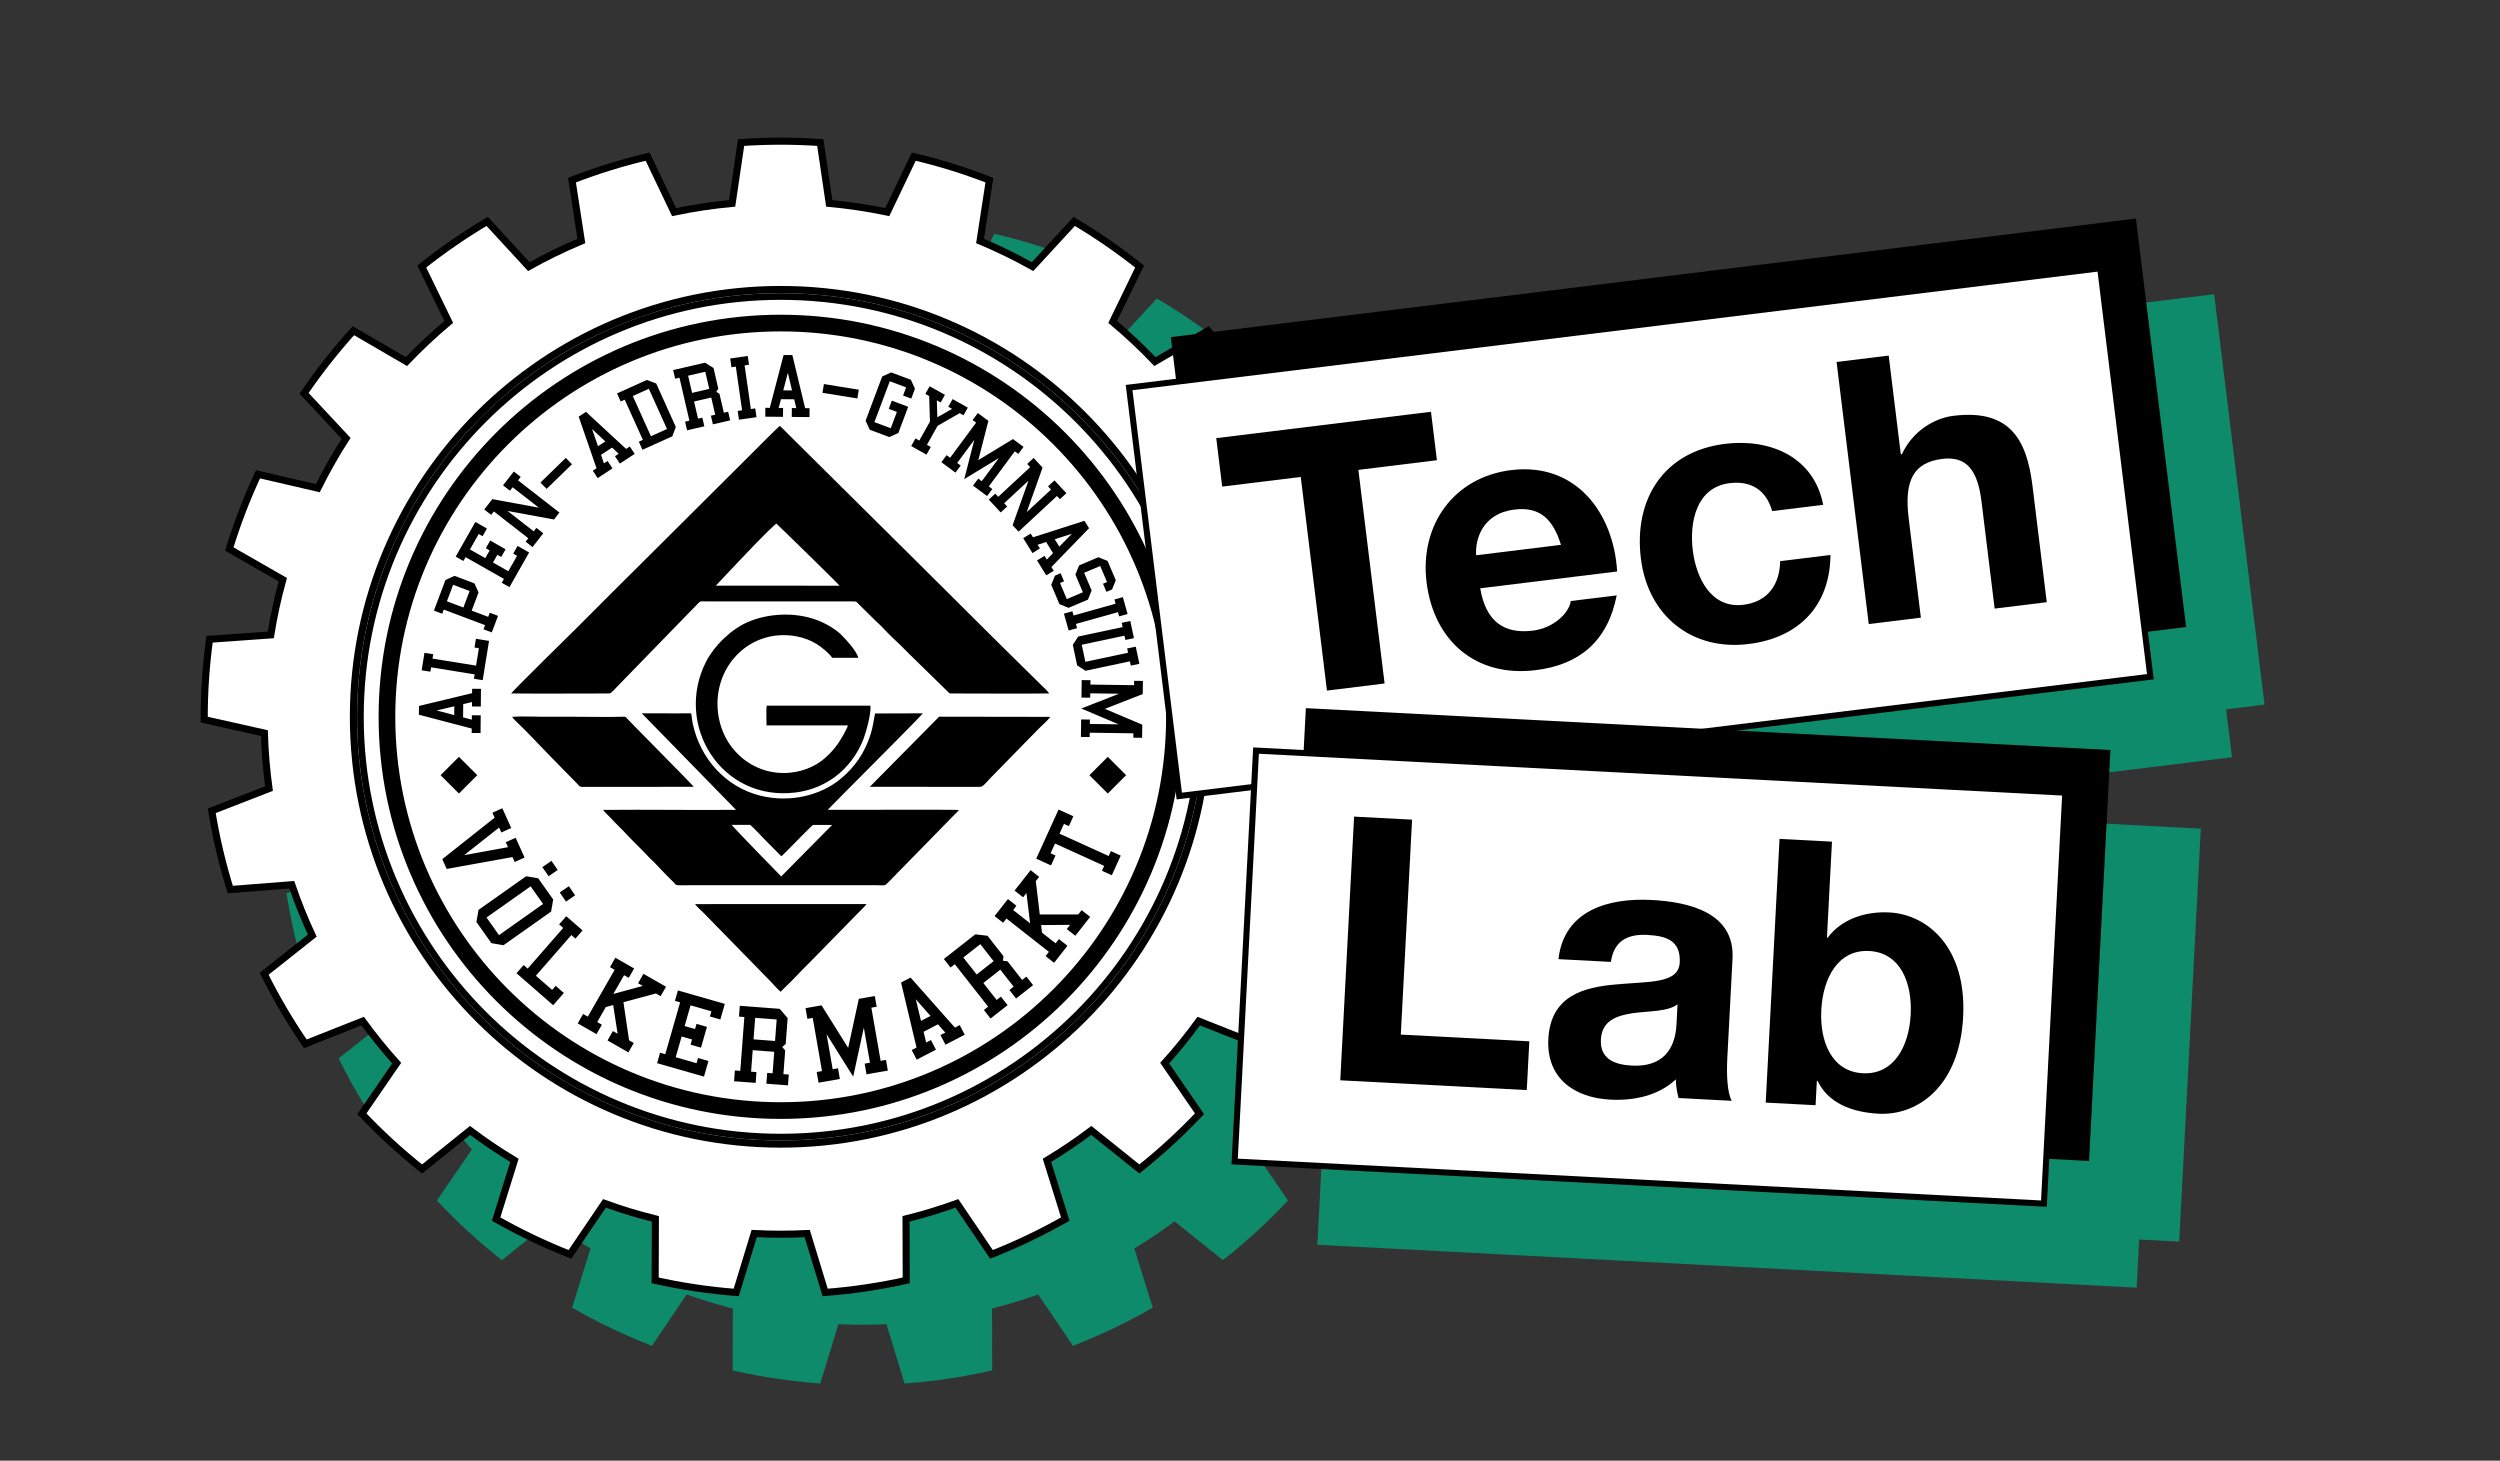 <?xml version="1.0" encoding="utf-8"?>
<!-- Generator: Adobe Illustrator 15.0.0, SVG Export Plug-In . SVG Version: 6.00 Build 0)  -->
<!DOCTYPE svg PUBLIC "-//W3C//DTD SVG 1.0//EN" "http://www.w3.org/TR/2001/REC-SVG-20010904/DTD/svg10.dtd">
<svg version="1.0" id="Ebene_1" xmlns="http://www.w3.org/2000/svg" xmlns:xlink="http://www.w3.org/1999/xlink" x="0px" y="0px"
	 width="1261.42px" height="737.008px" viewBox="0 0 1261.42 737.008" enable-background="new 0 0 1261.42 737.008"
	 xml:space="preserve">
<rect x="0" y="0" width="1261.42" height="737.008" fill="#333333" stroke="none"/>
<g>
	<defs>
		<rect id="SVGID_1_" x="101.254" y="69.44" width="1041.359" height="628.629"/>
	</defs>
	<clipPath id="SVGID_2_">
		<use xlink:href="#SVGID_1_"  overflow="visible"/>
	</clipPath>
	<path clip-path="url(#SVGID_2_)" fill="#0E8B6B" d="M1142.611,355.538l-25.425-207.087l-489.305,60.077l1.339,10.922l-3.934,2.291
		c-6.15-6.387-12.704-12.537-19.512-18.316l13.659-28.133l-1.125-0.896c-10.55-8.405-21.775-16.149-33.366-23.018l-1.253-0.741
		l-21.139,22.94c-7.899-4.365-16.059-8.345-24.293-11.851l4.753-30.899l-1.346-0.524c-12.499-4.858-25.489-8.891-38.605-11.991
		l-1.411-0.332l-13.454,28.174c-8.805-1.798-17.823-3.156-26.847-4.046l-4.545-30.892l-1.445-0.096
		c-6.888-0.468-13.687-0.707-20.209-0.707c-6.523,0-13.318,0.239-20.2,0.707l-1.445,0.096l-4.56,30.892
		c-9.022,0.89-18.037,2.248-26.841,4.046l-13.461-28.183l-1.41,0.335c-13.111,3.106-26.097,7.142-38.6,11.997l-1.345,0.524
		l4.762,30.899c-8.203,3.49-16.369,7.471-24.305,11.851l-21.143-22.94l-1.252,0.744c-11.582,6.866-22.808,14.61-33.364,23.015
		l-1.128,0.896l13.665,28.133c-6.805,5.779-13.358,11.929-19.509,18.316l-26.952-15.681l-0.977,1.079
		c-9.043,9.97-17.512,20.721-25.176,31.956l-0.809,1.187l21.351,22.867c-4.663,7.322-9.046,15.044-13.055,22.993l-30.384-7.04
		l-0.617,1.32c-5.763,12.354-10.689,25.186-14.642,38.138l-0.418,1.37l27.166,15.569c-2.266,8.383-4.129,16.93-5.543,25.452
		l-31.094,2.226l-0.195,1.444c-1.805,13.241-2.716,26.698-2.716,39.998c0,0.332,0.006,0.666,0.012,1.026l0.031,1.404l30.512,6.863
		c0.3,8.517,1.017,17.081,2.126,25.505l-29.075,11.3l0.232,1.436c2.223,13.668,5.407,27.191,9.465,40.189l0.427,1.371l31.228-2.446
		c2.746,7.893,5.912,15.745,9.421,23.381l-24.454,19.369l0.648,1.305c6.157,12.376,13.235,24.404,21.034,35.751l0.81,1.182
		l29.113-11.536c4.876,6.638,10.118,13.114,15.606,19.276l-17.668,25.729l0.998,1.057c9.555,10.09,19.884,19.568,30.701,28.161
		l1.122,0.896l24.395-19.58c6.497,4.845,13.324,9.455,20.321,13.727l-9.307,29.817l1.262,0.713
		c12.183,6.925,24.863,12.989,37.682,18.018l1.339,0.527l17.54-25.911c7.531,2.686,15.355,5.069,23.298,7.1l-0.103,31.239
		l1.411,0.313c13.6,3.022,27.523,5.097,41.383,6.16l1.435,0.111l9.121-29.916c8.042,0.359,16.245,0.356,24.265,0l9.123,29.916
		l1.439-0.111c13.87-1.067,27.789-3.138,41.367-6.16l1.414-0.313l-0.099-31.239c7.952-2.03,15.776-4.411,23.297-7.1l17.544,25.911
		l1.339-0.527c12.803-5.025,25.48-11.086,37.675-18.018l1.259-0.713l-9.3-29.817c6.978-4.256,13.801-8.866,20.324-13.727
		l24.392,19.58l1.125-0.896c10.813-8.593,21.144-18.066,30.697-28.161l0.998-1.057l-17.664-25.729
		c5.48-6.162,10.72-12.636,15.603-19.276l19.989,7.921l-3.035,57.895l-0.08,1.531l411.855,21.583l1.531,0.08l1.273-24.307
		l20.191,1.057l10.919-208.354l-194.715-10.206l208.909-25.65l1.522-0.186l-2.967-24.163L1142.611,355.538z"/>
	<path clip-path="url(#SVGID_2_)" fill="#FFFFFF" d="M393.917,575.43c118.052,0,213.752-95.7,213.752-213.752
		c0-118.052-95.7-213.749-213.752-213.749c-118.052,0-213.752,95.697-213.752,213.749
		C180.166,479.729,275.866,575.43,393.917,575.43"/>
</g>
<g>
	<defs>
		<path id="SVGID_3_" d="M180.167,361.681c0,118.048,95.699,213.749,213.751,213.749c117.705,0,213.191-95.13,213.749-212.704
			v-2.093c-0.558-117.575-96.044-212.704-213.749-212.704C275.866,147.929,180.167,243.629,180.167,361.681"/>
	</defs>
	<clipPath id="SVGID_4_">
		<use xlink:href="#SVGID_3_"  overflow="visible"/>
	</clipPath>
	<path clip-path="url(#SVGID_4_)" fill-rule="evenodd" clip-rule="evenodd" d="M268.711,276.038l-3.494-2.716l1.354-1.742
		l-17.388-13.532l-1.355,1.742l-3.487-2.719l4.067-5.233l23.474,4.31l-13.213-10.283l-1.354,1.739l-3.491-2.719l5.425-6.972
		l3.491,2.719l-1.355,1.739l20.879,16.25l-2.716,3.491l-23.474-4.306l13.216,10.283l1.355-1.739l3.491,2.716L268.711,276.038z
		 M438.826,216.813l-2.068-4.554l8.37-22.289l4.554-2.065l9.905,3.717l2.068,4.557l-1.86,4.951l-4.142-1.556l1.547-4.12l-8.24-3.097
		l-7.747,20.628l8.24,3.094l3.097-8.24l-4.12-1.547l1.556-4.145l8.262,3.106l-4.964,13.213l-4.554,2.068L438.826,216.813z
		 M466.903,198.74l2.164-3.86l7.719,4.328l-2.164,3.856l-1.928-1.078l0.254,8.553l7.465-4.229l-1.931-1.079l2.164-3.859l7.682,4.3
		l-2.164,3.859l-1.922-1.075l-11.145,6.383l-5.385,9.61l1.932,1.082l-2.164,3.86l-7.719-4.325l2.163-3.86l1.929,1.079l5.385-9.607
		l-0.41-12.859L466.903,198.74z M474.994,233.207l2.636-3.553l1.773,1.311l13.116-17.701l-1.77-1.315l2.632-3.552l5.329,3.946
		l-5.09,19.831l17.494-10.636l5.326,3.946l-2.632,3.556l-1.773-1.314l-13.12,17.701l1.773,1.315l-2.635,3.553l-7.099-5.258
		l2.635-3.556l1.773,1.311l8.656-11.678l-17.494,10.637l5.087-19.832l-8.655,11.682l1.773,1.311l-2.635,3.556L474.994,233.207z
		 M498.915,252.093l3.243-3.014l1.5,1.615l16.142-14.995l-1.503-1.615l3.242-3.01l4.511,4.855l-8.007,22.479l12.267-11.396
		l-1.501-1.616l3.24-3.01l6.014,6.47l-3.243,3.013l-1.5-1.618l-19.382,18.009l-3.01-3.24l8.007-22.482l-12.267,11.399l1.501,1.615
		l-3.24,3.014L498.915,252.093z M516.285,271.552l3.76-2.331l1.166,1.881l25.982-8.308l2.306,3.723l-18.982,19.587l1.166,1.879
		l-3.76,2.334l-4.666-7.521l3.76-2.334l1.166,1.878l3.137-3.245l-3.472-5.605l-4.306,1.373l1.166,1.875l-3.761,2.335
		L516.285,271.552z M540.838,269.314l-8.647,2.787l2.307,3.72L540.838,269.314z M535.149,289.238l1.727,4.074l-2.031,0.861
		l3.435,8.107l8.107-3.435l-3.779-8.925l1.875-4.635l9.741-4.126l4.638,1.879l4.126,9.74l-1.876,4.638l-2.849,1.206l-1.723-4.077
		l2.027-0.858l-3.432-8.107l-8.106,3.432l3.778,8.925l-1.878,4.638l-9.744,4.126l-4.634-1.879l-4.127-9.74l1.879-4.638
		L535.149,289.238z M536.82,309.631l4.263-1.194l0.595,2.124l21.214-5.949l-0.596-2.121l4.263-1.197l2.381,8.51l-4.26,1.191
		l-0.595-2.121l-21.214,5.946l0.595,2.124l-4.262,1.193L536.82,309.631z M570.316,313.344l1.836,8.644l-4.328,0.917l-0.459-2.157
		l-21.552,4.575l1.826,8.612l21.555-4.572l-0.459-2.161l4.328-0.915l1.835,8.64l-4.327,0.921l-0.459-2.158l-22.42,4.756
		l-4.195-2.722l-2.197-10.351l2.725-4.191l22.423-4.762l-0.459-2.158L570.316,313.344z M545.788,343.146l4.424,0.062l-0.031,2.204
		l22.03,0.313l0.031-2.204l4.423,0.062l-0.089,6.628l-19.072,7.453l18.851,7.985l-0.093,6.628l-4.423-0.063l0.031-2.204l-22.03-0.31
		l-0.034,2.204l-4.424-0.063l0.124-8.832l4.424,0.059l-0.031,2.207l14.54,0.205l-18.855-7.986l19.072-7.452l-14.537-0.208
		l-0.031,2.207l-4.424-0.065L545.788,343.146z M558.955,381.875l9.253,9.257l-9.253,9.257l-9.264-9.257L558.955,381.875z
		 M231.565,381.875l9.257,9.257l-9.257,9.257l-9.257-9.257L231.565,381.875z M282.435,450.311l4.6-3.159l3.159,4.601l-4.6,3.159
		L282.435,450.311z M273.649,437.522l4.604-3.162l3.159,4.601l-4.601,3.162L273.649,437.522z M560.988,441.621l-4.982-2.267
		l1.126-2.464l-24.804-11.278l-2.242,4.929l2.484,1.128l-2.263,4.982l-7.459-3.396l11.278-24.797l7.459,3.395l-2.263,4.979
		l-2.484-1.128l-2.241,4.929l24.795,11.278l1.125-2.465l4.976,2.267L560.988,441.621z M531.863,485.797l-4.3-3.376l1.68-2.145
		l-21.428-16.818l-1.686,2.143l-4.3-3.376l6.74-8.584l4.296,3.376l-1.671,2.139l8.569,6.724l-1.851-15.29l-1.692,2.152l-4.3-3.376
		l8.097-10.321l4.303,3.376l-1.686,2.155l2.002,16.852l19.429-0.033l1.686-2.151l4.306,3.376l-7.493,9.545l-4.306-3.379l1.687-2.142
		l-14.648,0.127l0.465,3.821l6.86,5.379l1.674-2.136l4.306,3.376L531.863,485.797z M492.78,491.688l8.572-6.722l-6.728-8.562
		l-8.562,6.721L492.78,491.688z M499.808,513.918l-3.373-4.306l2.139-1.681l-16.815-21.431l-2.139,1.684l-3.379-4.304l15.875-12.459
		l6.135,0.741l8.076,10.289l-0.276,2.3l2.298,0.276l7.396,9.428l2.146-1.684l3.379,4.306l-8.594,6.74l-3.373-4.3l2.146-1.684
		l-6.728-8.565l-8.559,6.721l6.718,8.563l2.145-1.684l3.379,4.306L499.808,513.918z M462.083,504.193l2.625,10.925l4.809-2.499
		L462.083,504.193z M462.551,534.676l-2.53-4.854l2.434-1.262l-7.81-32.81l4.806-2.498l22.37,25.241l2.424-1.262l2.524,4.854
		l-9.707,5.044l-2.523-4.852l2.427-1.262l-3.714-4.177l-7.232,3.762l1.286,5.434l2.428-1.261l2.523,4.854L462.551,534.676z
		 M413.017,546.296l-0.942-5.392l2.684-0.468l-4.684-26.834l-2.684,0.468l-0.943-5.389l8.076-1.41l13.436,21.453l5.372-24.736
		l8.07-1.41l0.945,5.388l-2.687,0.469l4.684,26.834l2.684-0.469l0.949,5.392l-10.763,1.879l-0.94-5.392l2.682-0.468l-3.094-17.708
		l-5.366,24.739l-13.436-21.453l3.091,17.705l2.684-0.468l0.943,5.391L413.017,546.296z M380.209,524.424l10.853,0.825l0.825-10.854
		l-10.854-0.824L380.209,524.424z M370.382,545.567l0.415-5.453l2.719,0.205l2.061-27.164l-2.719-0.204l0.416-5.456l20.123,1.528
		l4.027,4.689l-0.989,13.046l-1.758,1.506l1.51,1.759l-0.909,11.947l2.719,0.208l-0.415,5.456l-10.891-0.828l0.416-5.455
		l2.715,0.208l0.828-10.854l-10.857-0.824l-0.821,10.854l2.719,0.208l-0.419,5.453L370.382,545.567z M331.543,536.447l1.507-5.258
		l2.62,0.75l7.502-26.19l-2.623-0.75l1.507-5.258l23.657,6.777l-2.254,7.877l-5.261-1.507l0.75-2.619l-10.518-3.014l-2.998,10.466
		l5.261,1.508l0.75-2.623l5.258,1.507l-3.004,10.5l-5.261-1.504l0.75-2.623l-5.258-1.506l-2.997,10.466l10.518,3.013l0.75-2.623
		l5.258,1.507l-2.257,7.88L331.543,536.447z M291.502,516.358l2.722-4.746l2.366,1.354l13.547-23.632l-2.362-1.354l2.719-4.747
		l9.467,5.429l-2.721,4.743l-2.357-1.35l-5.415,9.449l14.858-4.036l-2.371-1.36l2.722-4.746l11.377,6.524l-2.719,4.747l-2.374-1.36
		l-16.388,4.417l2.84,19.215l2.372,1.361l-2.722,4.745l-10.522-6.032l2.719-4.746l2.365,1.354l-2.241-14.478l-3.714,1.014
		l-4.337,7.564l2.359,1.352l-2.722,4.743L291.502,516.358z M260.616,491.059l3.596-4.123l2.056,1.792l17.906-20.526l-2.052-1.792
		l3.596-4.123l8.23,7.18l-3.596,4.123l-2.055-1.792l-17.909,20.526l8.203,7.155l1.791-2.053l4.124,3.597l-5.388,6.175
		L260.616,491.059z M245.491,462.943l6.281,8.891l22.246-15.724l-6.281-8.892L245.491,462.943z M240.388,465.206l1.048-6.095
		l24.038-16.991l6.095,1.048l7.552,10.679l-1.048,6.099l-24.038,16.989l-6.095-1.049L240.388,465.206z M253.446,407.812l4.504,9.97
		l-4.985,2.254l-1.125-2.493l-17.631,13.941l22.114-4.021l-1.129-2.492l4.985-2.254l4.508,9.971l-4.988,2.251l-1.123-2.49
		l-33.189,5.993l-2.229-4.936l26.428-20.948l-1.125-2.491L253.446,407.812z M414.995,198.191l0.713-4.411l17.606,2.842l-0.713,4.415
		L414.995,198.191z M397.526,188.091l-2.322,8.869l4.424,0.044L397.526,188.091z M386.133,210.238l0.047-4.47l2.232,0.021
		l6.966-26.66l4.427,0.043l6.442,26.791l2.235,0.022l-0.044,4.47l-8.94-0.087l0.043-4.47l2.235,0.022l-1.051-4.437l-6.659-0.063
		l-1.184,4.412l2.235,0.022l-0.043,4.47L386.133,210.238z M372.849,211.767l-0.635-4.427l2.213-0.317l-3.15-22.035l-2.213,0.316
		l-0.632-4.424l8.847-1.268l0.636,4.427l-2.214,0.316l3.153,22.036l2.21-0.316l0.636,4.424L372.849,211.767z M349.198,198.235
		l8.665-2.003l-1.999-8.665l-8.668,2L349.198,198.235z M346.675,217.12l-1.004-4.355l2.176-0.502l-5.007-21.689l-2.176,0.502
		l-1.008-4.355l16.09-3.714l4.269,2.663l2.409,10.447l-0.989,1.587l1.584,0.989l2.207,9.558l2.179-0.505l1.005,4.355l-8.711,2.012
		l-1.008-4.355l2.179-0.503l-2.002-8.667l-8.665,2.002l2,8.665l2.179-0.502l1.004,4.355L346.675,217.12z M328.443,220.115
		l8.107-3.661l-9.155-20.287l-8.106,3.658L328.443,220.115z M324.171,226.948l-1.838-4.077l2.037-0.918l-9.158-20.29l-2.037,0.921
		l-1.838-4.077l15.051-6.789l4.706,1.78l9.908,21.948l-1.78,4.709L324.171,226.948z M298.738,216.482l2.995,8.671l3.704-2.421
		L298.738,216.482z M301.559,241.23l-2.446-3.742l1.873-1.221l-9.006-26.044l3.701-2.422l20.235,18.71l1.872-1.225l2.443,3.745
		l-7.484,4.889l-2.446-3.742l1.873-1.225l-3.336-3.103l-5.577,3.643l1.467,4.328l1.869-1.225l2.446,3.745L301.559,241.23z
		 M275.822,246.68l-3.119-3.203l12.779-12.44l3.119,3.202L275.822,246.68z M257.057,296.254l-3.887-2.208l1.103-1.943l-19.357-10.99
		l-1.103,1.943l-3.888-2.207l9.933-17.491l5.831,3.308l-2.207,3.888l-1.944-1.104l-4.414,7.775l7.734,4.393l2.208-3.888
		l-1.944-1.103l2.207-3.888l7.775,4.415l-2.207,3.887l-1.944-1.103l-2.207,3.884l7.735,4.393l4.414-7.772l-1.944-1.104l2.208-3.887
		l5.831,3.311L257.057,296.254z M233.816,306.527l3.137-8.32l-8.324-3.138l-3.137,8.321L233.816,306.527z M248.141,319.092
		l-4.185-1.578l0.791-2.089l-20.83-7.853l-0.79,2.093l-4.182-1.575l5.825-15.451l4.582-2.074l10.028,3.779l2.078,4.585l-3.46,9.176
		l8.324,3.135l0.787-2.09l4.185,1.578L248.141,319.092z M243.547,343.186l-4.415-0.716l0.36-2.204l-21.977-3.553l-0.356,2.207
		l-4.412-0.713l1.426-8.826l4.412,0.713l-0.357,2.208l21.974,3.549l1.42-8.779l-2.204-0.357l0.713-4.414l6.618,1.072
		L243.547,343.186z M220.318,358.482l8.872,2.322l0.044-4.427L220.318,358.482z M242.468,369.872l-4.47-0.044l0.021-2.232
		l-26.66-6.969l0.043-4.424l26.791-6.445l0.025-2.232l4.467,0.044l-0.087,8.937l-4.47-0.043l0.022-2.232l-4.433,1.051l-0.066,6.659
		l4.412,1.181l0.022-2.232l4.47,0.043L242.468,369.872z M531.423,224.17c-35.187-35.192-83.802-56.955-137.505-56.955
		c-53.704,0-102.319,21.766-137.512,56.955c-35.189,35.192-56.955,83.808-56.955,137.508c-0.003,53.7,21.766,102.319,56.955,137.511
		c35.193,35.189,83.808,56.956,137.512,56.956c53.703,0,102.318-21.767,137.505-56.956c35.195-35.192,56.961-83.809,56.961-137.511
		C588.384,307.978,566.618,259.362,531.423,224.17 M393.918,158.798c56.025,0,106.739,22.708,143.457,59.423
		c36.714,36.714,59.426,87.435,59.426,143.457c0,56.025-22.712,106.746-59.426,143.46c-36.718,36.715-87.432,59.423-143.457,59.423
		c-56.026,0-106.746-22.708-143.461-59.423c-36.714-36.715-59.423-87.436-59.423-143.46c0-56.022,22.709-106.743,59.423-143.457
		C287.172,181.506,337.892,158.798,393.918,158.798 M542.679,212.914c-38.072-38.073-90.666-61.621-148.761-61.621
		c-58.096,0-110.696,23.551-148.765,61.624c-38.073,38.069-61.621,90.665-61.621,148.761s23.548,110.696,61.621,148.765
		c38.069,38.071,90.669,61.621,148.765,61.621c58.095,0,110.689-23.55,148.761-61.621c38.076-38.069,61.621-90.669,61.621-148.765
		S580.751,250.986,542.679,212.914 M393.918,147.926c59.022,0,112.465,23.927,151.139,62.61
		c38.686,38.68,62.61,92.119,62.61,151.142c0,59.026-23.924,112.466-62.61,151.146c-38.674,38.68-92.117,62.605-151.139,62.605
		c-59.03,0-112.466-23.926-151.146-62.605s-62.607-92.12-62.607-151.146s23.927-112.462,62.607-151.142
		C281.455,171.853,334.888,147.929,393.918,147.926 M350.708,456.182c0.468,0.76,1.826,2.037,2.536,2.769
		c0.471,0.49,0.949,0.825,1.423,1.312l33.832,34.618c1.782,1.829,3.527,3.879,5.344,5.54l5.599-5.506
		c1.838-1.909,3.54-3.667,5.375-5.577c1.693-1.76,3.789-3.763,5.46-5.493l21.673-22.138c0.657-0.688,5.037-4.979,5.298-5.555
		L350.708,456.182z M438.888,396.995l55.6,0.031c1.55-0.004,3.243-2.36,4.861-4.034l23.973-24.525
		c1.897-1.981,5.128-4.678,6.6-6.758l-56.075-0.087C471.215,364.292,443.116,392.716,438.888,396.995 M293.518,397.022l56.514-0.016
		c-0.275-0.598-14.7-15.141-15.584-16.062c-5.794-6.026-11.892-11.957-17.714-18.076c-0.97-1.023-0.728-1.293-2.675-1.231
		c-6.923,0.217-16.738,0.018-23.868,0.018H274.35c-4.883,0-11.291-0.356-15.988,0.044c0.521,0.856,3.131,3.416,4.251,4.436
		c2.176,1.984,10.748,10.984,13.032,13.371c2.849,2.968,5.946,6.033,8.699,8.903l6.591,6.706
		C291.592,395.801,292.305,397.022,293.518,397.022 M417.658,408.586c0.846-0.938,16.108-16.254,17.841-18.021
		c2.586-2.626,29.702-29.755,30.149-30.651l-24.138,0.087c-0.703,3.912-1.103,6.836-2.226,10.485
		c-2.92,9.438-8.28,16.929-15.407,22.732c-9.499,7.741-24.606,12.087-40.15,8.274c-17.462-4.285-30.303-18.635-34.085-35.927
		c-1.259-5.77-0.009-5.701-2.325-5.661c-7.62,0.139-15.789-0.062-23.499,0.015c7.053,7.224,37.564,38.471,47.549,48.697
		c-22.426,0.223-44.034-0.202-67.07,0.031c0.496,0.82,3.013,3.215,3.841,4.077c1.348,1.412,2.529,2.702,3.943,4.072
		c3.019,2.917,5.134,5.429,7.911,8.129c2.896,2.818,5.23,5.294,7.927,8.106c0.686,0.716,1.417,1.309,2.096,2.012
		c0.685,0.716,1.228,1.281,1.913,1.997c1.361,1.42,2.564,2.675,3.925,4.099c1.283,1.336,2.811,2.762,4.005,4.008
		c0.874,0.915,0.93,1.513,2.542,1.51l99.963-0.012c4.421,0,3.822,0.632,6.169-1.795l35.366-36.15
		c-1.77-0.252-49.4-0.093-54.652-0.097C425.154,408.604,422.367,408.643,417.658,408.586 M378.56,416.218L378.56,416.218
		c1.289,1.036,6.603,6.645,7.784,7.882l7.902,7.947c0.819-0.465,13.42-13.692,15.913-15.815l9.706,0.009l-25.688,25.988
		c-8.045-8.237-17.268-17.684-25.089-26.028L378.56,416.218z M439.154,356.073l-52.274-0.012c-0.356,1.386-0.121,8.045-0.114,9.96
		h41.036c-0.255,1.653-3.981,7.779-4.954,9.155c-2.223,3.125-4.133,5.175-6.79,7.49c-4.916,4.287-12.4,7.493-21.226,7.372
		c-15.001-0.198-27.92-10.807-31.627-25.523c-6.383-25.371,13.78-48.139,38.745-43.423c3.912,0.734,7.462,2.182,10.301,3.971
		c2.31,1.454,6.164,4.579,7.63,6.826l13.219,0.022c-1.138-3.816-6.073-9.027-8.634-11.628c-2.713-2.753-8.067-5.928-12.738-7.602
		c-10.981-3.934-24.28-3.23-34.508,1.237c-8.469,3.695-16.864,11.97-20.882,19.797c-16.424,31.981,7.552,70.9,45.175,66.138
		c13.178-1.668,24.15-9.01,30.793-20.107c1.342-2.236,2.344-4.275,3.351-6.814C436.904,369.819,439.722,359.725,439.154,356.073
		 M257.91,349.898c16.179,0.149,33.044,0.006,49.298,0.006c0.97,0,1.345-0.536,2.467-1.634c0.716-0.707,1.312-1.373,2.003-2.105
		l40.881-42.046c0.958-1.008,1.659-0.673,3.351-0.673l74.927-0.013c1.488,0.004,1.686,0.67,2.539,1.492l8.37,8.252
		c1.417,1.37,2.954,2.722,4.256,4.154c2.859,3.141,5.553,5.49,8.389,8.231c1.392,1.342,2.676,2.744,4.095,4.12l19.968,19.537
		c0.453,0.49,0.589,0.685,1.46,0.685c16.273,0,33.336,0.161,49.509-0.006c-0.825-1.256-3.258-3.466-4.114-4.309l-12.8-12.627
		c-17.128-16.824-33.664-33.549-51.022-50.674l-63.719-63.199c-1.432-1.411-2.843-2.927-4.303-4.232
		c-0.874,0.586-15.817,15.622-16.986,16.778l-50.854,50.646c-5.704,5.674-11.281,11.183-16.976,16.859l-16.899,16.933
		C290.151,317.657,258.319,348.934,257.91,349.898 M361.168,295.522c19.103-20.275,25.284-26.769,30.536-31.358l4.126,3.987
		c1.374,1.327,2.601,2.508,3.981,3.844c1.913,1.848,23.52,22.941,23.781,23.533L361.168,295.522z"/>
</g>
<g>
	<defs>
		<rect id="SVGID_5_" x="101.254" y="69.44" width="1041.359" height="628.629"/>
	</defs>
	<clipPath id="SVGID_6_">
		<use xlink:href="#SVGID_5_"  overflow="visible"/>
	</clipPath>
	<path clip-path="url(#SVGID_6_)" fill="#FFFFFF" d="M393.918,577.281c-119.075,0-215.603-96.531-215.603-215.606
		c0-119.071,96.528-215.602,215.603-215.602c119.075,0,215.606,96.531,215.606,215.602
		C609.524,480.75,512.993,577.281,393.918,577.281 M684.782,363.086c0-0.329,0.009-0.651,0.009-0.983
		c0-13.414-0.93-26.614-2.684-39.545l-30.894-2.21c-1.521-9.468-3.553-18.765-6.072-27.864l26.995-15.463
		c-3.965-12.983-8.819-25.573-14.478-37.707l-30.189,6.991c-4.306-8.658-9.064-17.063-14.273-25.145l21.208-22.705
		c-7.573-11.104-15.888-21.67-24.881-31.596l-26.782,15.578c-6.721-7.059-13.842-13.734-21.31-20.002l13.572-27.954
		c-10.432-8.308-21.453-15.919-32.985-22.754l-21.006,22.791c-8.55-4.786-17.401-9.114-26.509-12.93l4.724-30.694
		c-12.332-4.796-25.076-8.767-38.165-11.861l-13.368,27.994c-9.573-2.012-19.344-3.488-29.28-4.412l-4.52-30.691
		c-6.603-0.449-13.259-0.694-19.977-0.694c-6.718,0-13.374,0.245-19.977,0.694l-4.523,30.691c-9.936,0.924-19.701,2.4-29.278,4.412
		L326.767,79.03c-13.083,3.097-25.824,7.068-38.163,11.864l4.731,30.694c-9.114,3.816-17.959,8.144-26.518,12.93l-21.004-22.791
		c-11.532,6.835-22.547,14.443-32.988,22.754l13.576,27.954c-7.468,6.268-14.586,12.943-21.307,20.002l-26.779-15.578
		c-9,9.926-17.314,20.491-24.891,31.596l21.211,22.711c-5.205,8.076-9.964,16.481-14.27,25.139l-30.188-6.991
		c-5.661,12.134-10.51,24.724-14.475,37.707l26.99,15.463c-2.514,9.099-4.551,18.396-6.07,27.864l-30.893,2.21
		c-1.761,12.931-2.688,26.131-2.688,39.545c0,0.329,0.013,0.651,0.016,0.983l30.341,6.82c0.279,9.459,1.069,18.79,2.334,27.977
		l-28.89,11.225c2.207,13.582,5.335,26.85,9.356,39.728l31.017-2.428c3.004,8.78,6.47,17.346,10.351,25.676l-24.292,19.245
		c6.113,12.298,13.067,24.113,20.795,35.354l28.921-11.465c5.354,7.365,11.083,14.446,17.165,21.198l-17.549,25.561
		c9.446,9.982,19.586,19.292,30.35,27.852l24.236-19.454c7.177,5.41,14.645,10.457,22.374,15.117l-9.242,29.615
		c11.917,6.773,24.358,12.751,37.251,17.81l17.426-25.733c8.367,3.038,16.936,5.642,25.675,7.82l-0.106,31.036
		c13.322,2.96,26.977,5.022,40.912,6.088l9.062-29.717c4.43,0.223,8.885,0.334,13.374,0.334c4.483,0,8.944-0.111,13.374-0.334
		l9.064,29.717c13.932-1.065,27.588-3.128,40.903-6.088l-0.099-31.036c8.742-2.179,17.311-4.782,25.672-7.82l17.426,25.733
		c12.896-5.059,25.334-11.036,37.251-17.81l-9.242-29.615c7.732-4.66,15.197-9.707,22.377-15.117l24.236,19.454
		c10.761-8.56,20.907-17.876,30.347-27.852l-17.547-25.561c6.077-6.752,11.809-13.833,17.166-21.198l28.921,11.465
		c7.725-11.241,14.682-23.057,20.795-35.354l-24.292-19.245c3.884-8.33,7.347-16.896,10.348-25.676l31.021,2.428
		c4.02-12.881,7.151-26.146,9.355-39.728l-28.887-11.225c1.258-9.187,2.055-18.509,2.328-27.971L684.782,363.086z"/>
	<path clip-path="url(#SVGID_6_)" fill="none" stroke="#000000" stroke-width="3.578" stroke-miterlimit="10" d="M393.918,577.281
		c-119.075,0-215.603-96.531-215.603-215.606c0-119.071,96.528-215.602,215.603-215.602c119.075,0,215.606,96.531,215.606,215.602
		C609.524,480.75,512.993,577.281,393.918,577.281z M684.782,363.086c0-0.329,0.009-0.651,0.009-0.983
		c0-13.414-0.93-26.614-2.684-39.545l-30.894-2.21c-1.521-9.468-3.553-18.765-6.072-27.864l26.995-15.463
		c-3.965-12.983-8.819-25.573-14.478-37.707l-30.189,6.991c-4.306-8.658-9.064-17.063-14.273-25.145l21.208-22.705
		c-7.573-11.104-15.888-21.67-24.881-31.596l-26.782,15.578c-6.721-7.059-13.842-13.734-21.31-20.002l13.572-27.954
		c-10.432-8.308-21.453-15.919-32.985-22.754l-21.006,22.791c-8.55-4.786-17.401-9.114-26.509-12.93l4.724-30.694
		c-12.332-4.796-25.076-8.767-38.165-11.861l-13.368,27.994c-9.573-2.012-19.344-3.488-29.28-4.412l-4.52-30.691
		c-6.603-0.449-13.259-0.694-19.977-0.694c-6.718,0-13.374,0.245-19.977,0.694l-4.523,30.691c-9.936,0.924-19.701,2.4-29.278,4.412
		L326.767,79.03c-13.083,3.097-25.824,7.068-38.163,11.864l4.731,30.694c-9.114,3.816-17.959,8.144-26.518,12.93l-21.004-22.791
		c-11.532,6.835-22.547,14.443-32.988,22.754l13.576,27.954c-7.468,6.268-14.586,12.943-21.307,20.002l-26.779-15.578
		c-9,9.926-17.314,20.491-24.891,31.596l21.211,22.711c-5.205,8.076-9.964,16.481-14.27,25.139l-30.188-6.991
		c-5.661,12.134-10.51,24.724-14.475,37.707l26.99,15.463c-2.514,9.099-4.551,18.396-6.07,27.864l-30.893,2.21
		c-1.761,12.931-2.688,26.131-2.688,39.545c0,0.329,0.013,0.651,0.016,0.983l30.341,6.82c0.279,9.459,1.069,18.79,2.334,27.977
		l-28.89,11.225c2.207,13.582,5.335,26.85,9.356,39.728l31.017-2.428c3.004,8.78,6.47,17.346,10.351,25.676l-24.292,19.245
		c6.113,12.298,13.067,24.113,20.795,35.354l28.921-11.465c5.354,7.365,11.083,14.446,17.165,21.198l-17.549,25.561
		c9.446,9.982,19.586,19.292,30.35,27.852l24.236-19.454c7.177,5.41,14.645,10.457,22.374,15.117l-9.242,29.615
		c11.917,6.773,24.358,12.751,37.251,17.81l17.426-25.733c8.367,3.038,16.936,5.642,25.675,7.82l-0.106,31.036
		c13.322,2.96,26.977,5.022,40.912,6.088l9.062-29.717c4.43,0.223,8.885,0.334,13.374,0.334c4.483,0,8.944-0.111,13.374-0.334
		l9.064,29.717c13.932-1.065,27.588-3.128,40.903-6.088l-0.099-31.036c8.742-2.179,17.311-4.782,25.672-7.82l17.426,25.733
		c12.896-5.059,25.334-11.036,37.251-17.81l-9.242-29.615c7.732-4.66,15.197-9.707,22.377-15.117l24.236,19.454
		c10.761-8.56,20.907-17.876,30.347-27.852l-17.547-25.561c6.077-6.752,11.809-13.833,17.166-21.198l28.921,11.465
		c7.725-11.241,14.682-23.057,20.795-35.354l-24.292-19.245c3.884-8.33,7.347-16.896,10.348-25.676l31.021,2.428
		c4.02-12.881,7.151-26.146,9.355-39.728l-28.887-11.225c1.258-9.187,2.055-18.509,2.328-27.971L684.782,363.086z"/>
</g>
<rect x="743.121" y="-1.547" transform="matrix(-0.122 -0.993 0.993 -0.122 708.271 1113.928)" width="207.549" height="490.397"/>
<rect x="723.563" y="22.195" transform="matrix(-0.122 -0.993 0.993 -0.122 661.258 1122.855)" fill="#FFFFFF" width="207.549" height="493.435"/>
<rect x="723.563" y="22.195" transform="matrix(-0.122 -0.993 0.993 -0.122 661.258 1122.855)" fill="none" stroke="#000000" stroke-width="3.051" width="207.549" height="493.435"/>
<polygon points="656.312,240.65 616.677,245.517 613.675,221.068 722.021,207.765 725.023,232.213 685.39,237.08 698.625,344.871 
	669.546,348.441 "/>
<g>
	<defs>
		<rect id="SVGID_7_" width="1261.417" height="737.008"/>
	</defs>
	<clipPath id="SVGID_8_">
		<use xlink:href="#SVGID_7_"  overflow="visible"/>
	</clipPath>
	<path clip-path="url(#SVGID_8_)" d="M746.871,296.835c2.786,16.577,11.867,23.17,26.5,21.374
		c10.556-1.297,18.28-8.825,19.219-14.958l23.152-2.842c-4.635,23.506-19.195,35.07-40.864,37.731
		c-30.19,3.707-51.442-14.741-55.081-44.374c-3.524-28.707,13.609-52.995,42.687-56.565c32.598-4.002,51.706,21.475,53.47,51.151
		L746.871,296.835z M787.606,274.913c-4.045-13.04-10.65-19.373-23.431-17.803c-16.669,2.046-19.892,15.602-19.352,23.056
		L787.606,274.913z"/>
	<path clip-path="url(#SVGID_8_)" d="M894.177,257.88c-2.984-10.539-10.543-15.438-21.471-14.097
		c-16.853,2.07-20.317,19.791-18.589,33.868c1.683,13.706,9.078,29.529,25.562,27.505c12.225-1.501,18.308-10.144,18.54-22.016
		l25.374-3.115c-0.219,25.781-16.106,41.833-41.296,44.926c-28.893,3.548-50.842-14.438-54.366-43.146
		c-3.66-29.818,11.413-54.04,42.527-57.861c22.596-2.774,44.795,6.533,49.463,30.775L894.177,257.88z"/>
	<path clip-path="url(#SVGID_8_)" d="M926.673,182.637l26.301-3.229l6.116,49.82l0.557-0.068
		c5.348-11.56,16.194-18.155,26.011-19.36c27.966-3.434,36.937,11.443,39.848,35.151l7.231,58.896l-26.299,3.229l-6.641-54.082
		c-1.934-15.741-7.519-22.953-19.742-21.452c-14.262,1.751-19.396,10.467-17.008,29.914l6.163,50.191l-26.3,3.229L926.673,182.637z"
		/>
	
		<rect x="752.82" y="268.844" transform="matrix(0.052 -0.999 0.999 0.052 340.381 1302.743)" clip-path="url(#SVGID_8_)" width="207.552" height="406.367"/>
	
		<rect x="728.839" y="289.121" transform="matrix(0.052 -0.999 0.999 0.052 296.226 1299.138)" clip-path="url(#SVGID_8_)" fill="#FFFFFF" width="207.552" height="408.739"/>
	
		<rect x="728.839" y="289.121" transform="matrix(0.052 -0.999 0.999 0.052 296.226 1299.138)" clip-path="url(#SVGID_8_)" fill="none" stroke="#000000" stroke-width="3.051" width="207.552" height="408.739"/>
	<polygon clip-path="url(#SVGID_8_)" points="683.229,412.037 712.487,413.569 706.803,522.021 771.65,525.421 770.362,550.018 
		676.257,545.087 	"/>
	<path clip-path="url(#SVGID_8_)" d="M786.341,483.96c2.788-24.705,25.355-30.997,46.971-29.864
		c19.193,1.006,42.074,6.503,40.863,29.61l-2.627,50.127c-0.459,8.757,0.015,17.564,2.233,21.604l-26.834-1.405
		c-0.776-3.031-1.355-6.238-1.375-9.415c-8.846,8.318-21.311,10.842-33.05,10.226c-18.262-0.957-32.316-10.849-31.281-30.601
		c1.142-21.804,17.813-26.161,34.329-27.538c16.339-1.573,31.402-0.224,31.97-11.031c0.595-11.367-7.144-13.454-16.46-13.942
		c-10.063-0.526-16.8,3.23-18.279,13.616L786.341,483.96z M846.436,506.729c-4.678,3.68-14.004,3.378-22.28,4.438
		c-8.287,1.248-15.888,3.652-16.396,13.342c-0.517,9.876,6.995,12.699,15.567,13.148c20.684,1.084,22.289-15.275,22.591-21.051
		L846.436,506.729z"/>
	<path clip-path="url(#SVGID_8_)" d="M897.895,423.286l26.46,1.387l-2.538,48.449l0.373,0.021
		c7.039-9.534,19.199-13.382,31.125-12.757c19.193,1.007,39.067,17.558,37.222,52.775c-1.855,35.406-23.351,49.789-42.543,48.783
		c-14.163-0.744-25.677-5.645-30.897-16.568l-0.373-0.019l-0.645,12.298l-25.156-1.319L897.895,423.286z M943.139,479.846
		c-15.651-0.819-23.317,13.54-24.168,29.751c-0.84,16.025,5.283,31.108,20.937,31.93c15.652,0.819,23.318-13.539,24.159-29.565
		C964.915,495.749,958.792,480.666,943.139,479.846"/>
</g>
</svg>
